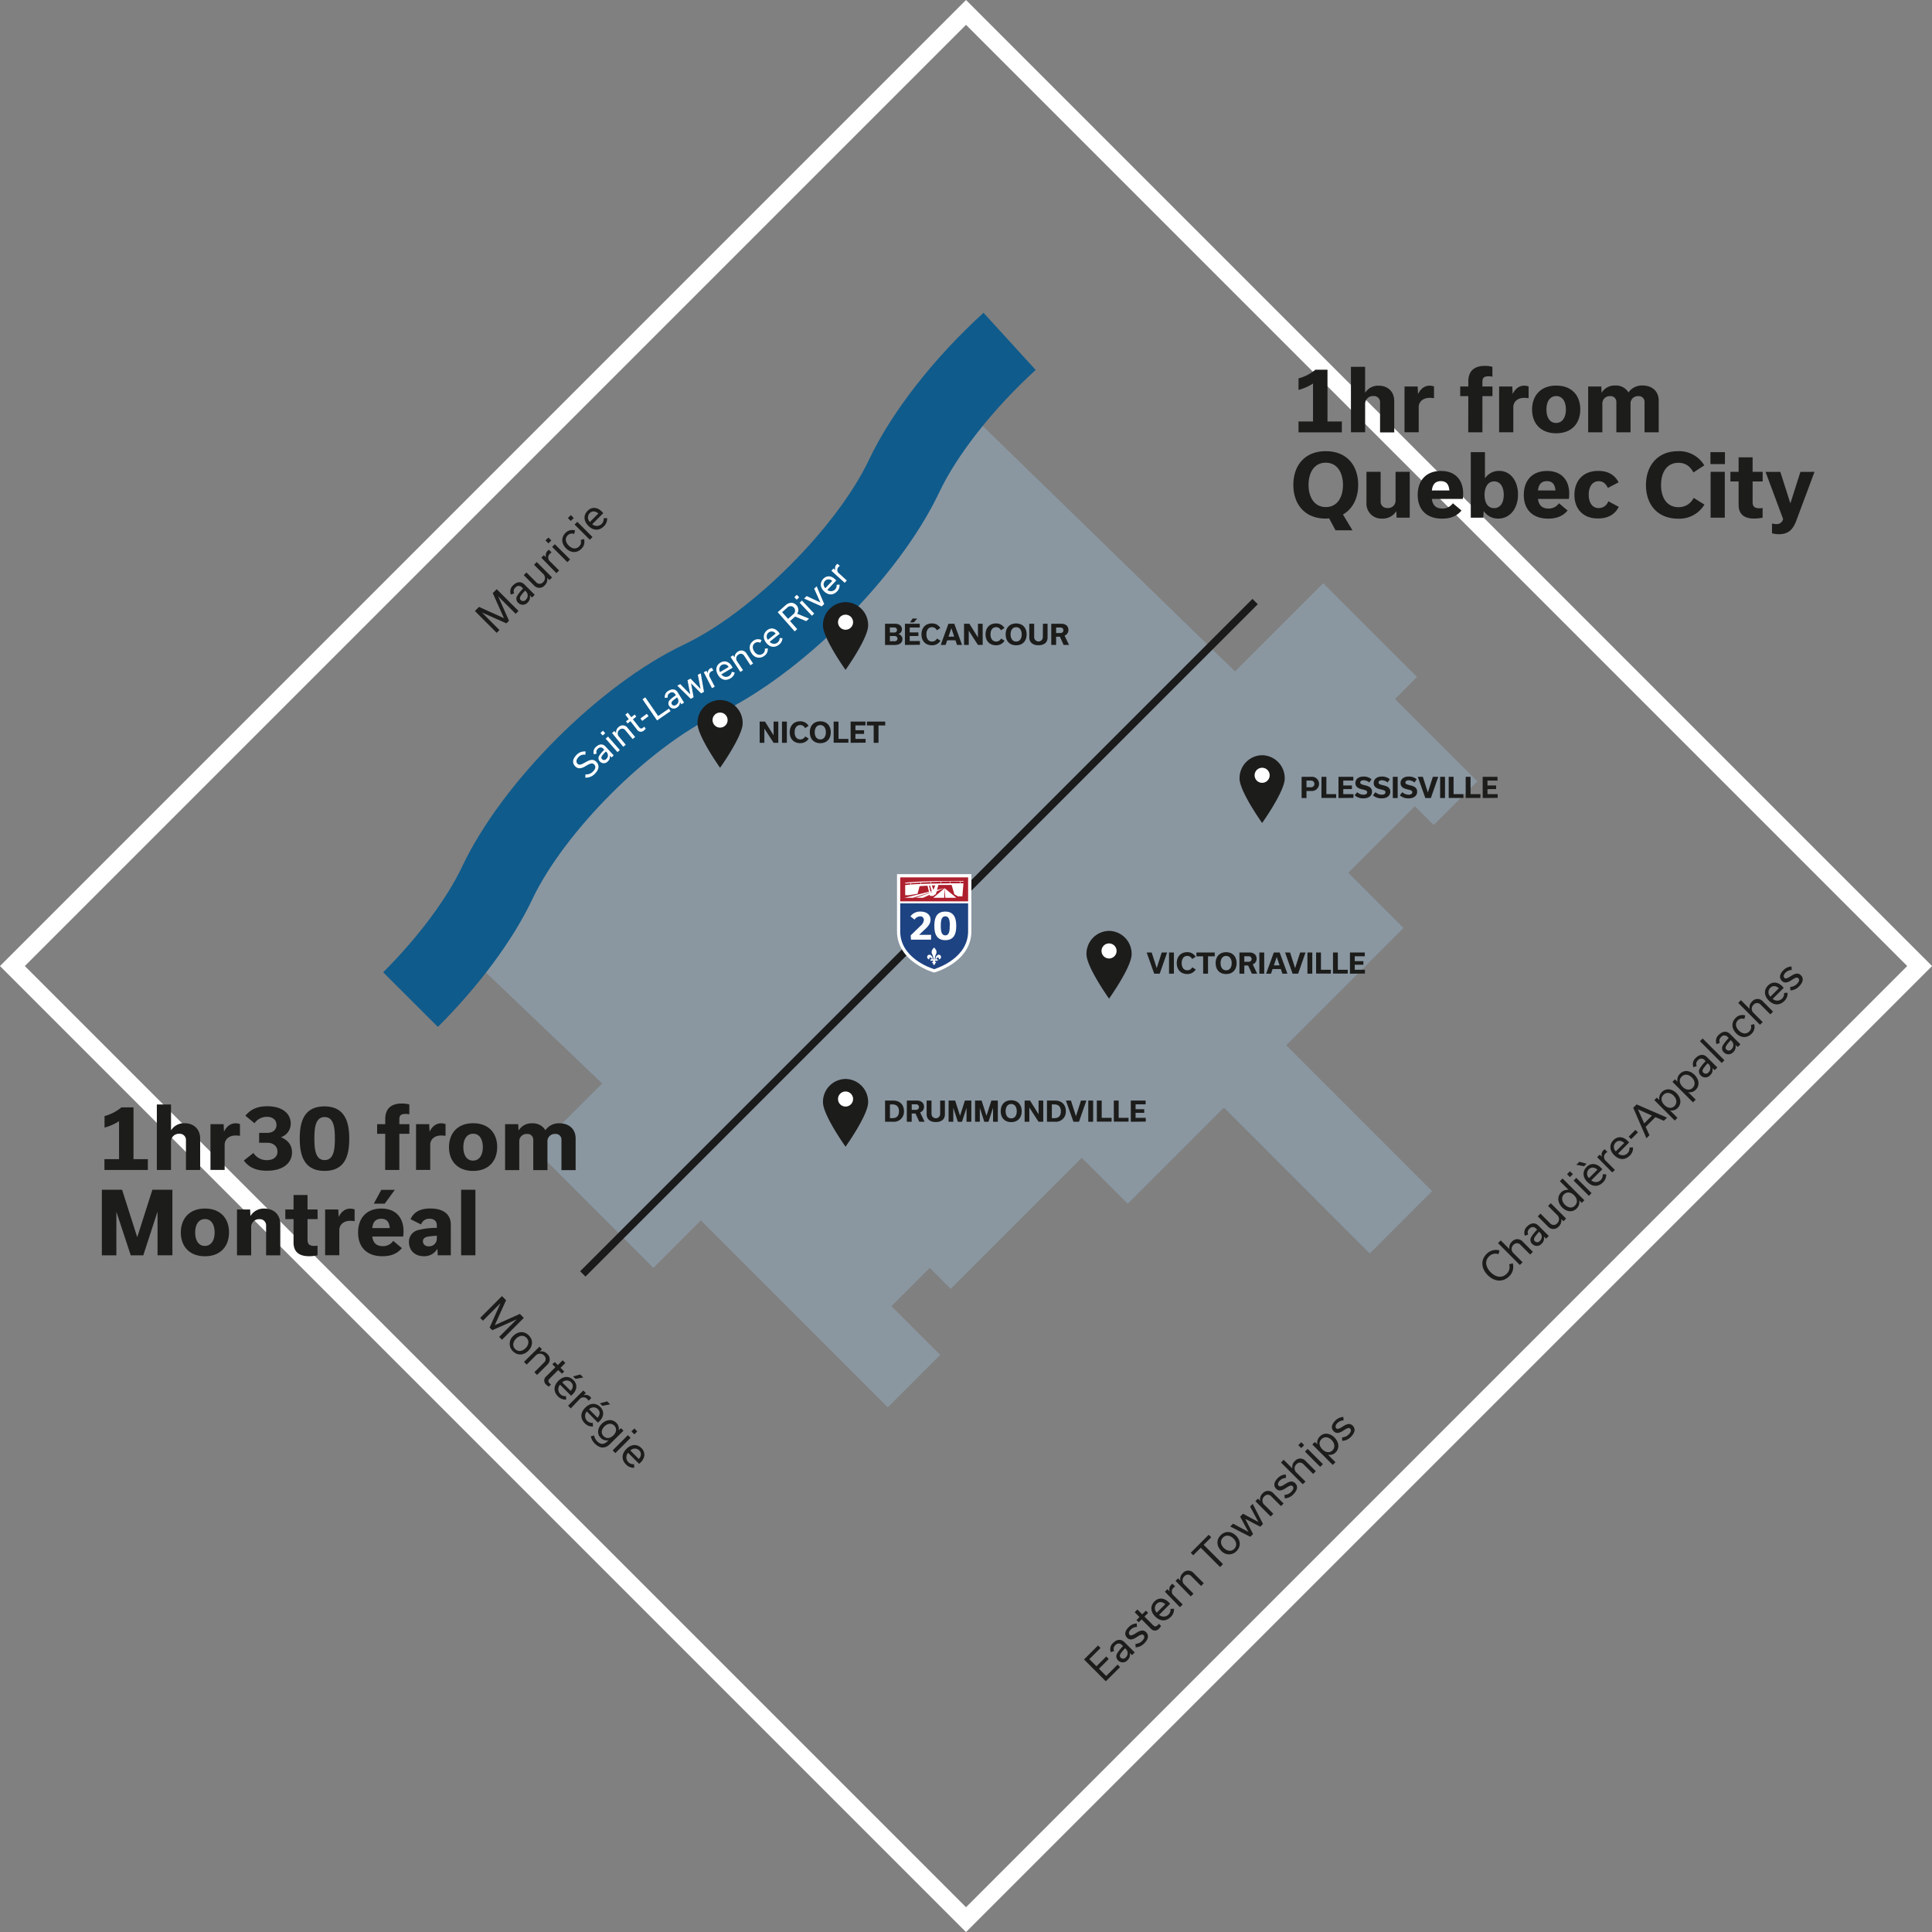 <svg xmlns="http://www.w3.org/2000/svg" data-name="version EN" viewBox="0 0 769.87 769.87">
  <rect x="0" y="0" width="769.87" height="769.87" fill="#808080" stroke="none"/>
  <title>
    carte
  </title>
  <g data-name="Layer 3 copy">
    <path fill="#8a97a1" d="M555.87 278.55l32.82 32.81-17.39 17.39-7.49-7.49-26.54 26.54 21.99 22-46.73 46.73 58.13 58.12-24.83 24.83-58.12-58.13-38.33 38.33-18.32-18.32-52.23 52.24-8.35-8.36-15.24 15.24 19.41 19.41-20.89 20.9-74.47-74.48-18.93 18.93-46.95-46.95 26.55-26.54-66.08-63.08 208.19-208.19 110.07 107.07 35.15-35.14 37.36 37.36"/>
    <path fill="none" stroke="#1b1b1b" stroke-width="3" stroke-miterlimit="10" d="M232.24 507.63l267.91-267.92"/>
    <path fill="#fff" stroke="#fff" stroke-miterlimit="10" d="M386.58 348.83v22.28c0 11.94-14.32 15.92-14.32 15.92s-14.32-4-14.32-15.92v-22.28z"/>
    <path fill="#1e4382" d="M385.78 371.11c0 10.47-11.79 14.54-13.53 15.09-1.74-.54-13.53-4.61-13.53-15.09v-11.14h27.06z"/>
    <path fill="#ae1f2d" d="M358.72 349.62h27.06v9.55h-27.06v-9.55"/>
    <path fill="#fff" d="M372.25 377.61a4.28 4.28 0 0 1 .53.62 1.91 1.91 0 0 1 .31 1.78 5.05 5.05 0 0 0-.62 2.29h.32a1.79 1.79 0 0 1 1-1.83.93.93 0 1 1 .29 1.82.47.47 0 0 0-.13-.65.54.54 0 0 0-.5 0 .79.79 0 0 0-.31.65h.55v.55h-1.14a.72.72 0 0 0 .51.64.55.55 0 0 1-.5.35.41.41 0 1 1-.68 0 .55.55 0 0 1-.5-.35.72.72 0 0 0 .51-.64h-1.14v-.55h.55a.79.79 0 0 0-.31-.65.54.54 0 0 0-.5 0 .47.47 0 0 0-.13.65.93.93 0 1 1 .29-1.82 1.79 1.79 0 0 1 1 1.83h.32a5.05 5.05 0 0 0-.62-2.29 1.9 1.9 0 0 1 .31-1.78 4.23 4.23 0 0 1 .53-.62zm-11.56-25.55s16.32-1.16 23.24-.73v-.28s-17.78-.12-23.24.73zm14.52 2.07l-14.83 3.62h3.49l11.34-3.62m-10.31 3.62h2.93l8.22-3.82-.57.13-10.58 3.69m11.46-3.79l-4.46 3.79h4.36l.1-3.79m.34 3.79h4.38l-4.68-3.82-.02.02.32 3.8"/>
    <path fill="#fff" d="M362.9 351.75h.17v.86h-.17zm3.96-.19h.17v.86h-.17zm3.9-.24h.17v.86h-.17zm4.04-.06h.17v.86h-.17zm3.76-.06h.17v.86h-.17zm4.01 0h.17v.86h-.17z"/>
    <path fill="#fff" d="M360.7 352.73v4h1.44l3.48-.56.84-3.06 3.13-.18 1 4.08h1.26l1.09-.74 1-3.62h5.27l1.09 3.69 1.41.84h1.79l.42-5.2s-19.25-.02-23.22.75zm10.23 3.37l-.73-3.22h.43l.76 2.62zm1-1.5l-.6-1.77h1.37zm-9.03 18.14l3.89-3.79a3.47 3.47 0 0 0 1.35-2.36 1.39 1.39 0 0 0-1.58-1.43 2.66 2.66 0 0 0-2.12 1.28l-1.64-1.28a4.67 4.67 0 0 1 4-1.91c2.53 0 4 1.34 4 3.23 0 1.13-.5 2.19-1.92 3.55l-2.63 2.48h4.76v1.93h-8zm9.43-3.81c0-2.9.72-5.67 4.34-5.67s4.37 2.77 4.37 5.7-.72 5.67-4.34 5.67-4.37-2.77-4.37-5.7zm6.16 0c0-1.83-.17-3.79-1.8-3.79s-1.8 2-1.8 3.79.17 3.79 1.8 3.79 1.75-1.95 1.75-3.78z"/>
    <path fill="#0f5b8c" d="M174.5 409.21l-21.81-21.77c13.85-13.85 25.32-29.19 31.45-42.07l.15-.33c15.95-33.48 54.65-72.18 88.12-88.12l.32-.15c27-12.87 60.68-46.54 73.54-73.53l.15-.33c9-18.83 25.55-40.07 45.49-58.27l20.79 22.78c-16.86 15.39-31.23 33.61-38.43 48.74l-.15.33c-15.95 33.48-54.65 72.18-88.12 88.12l-.32.15c-27 12.87-60.68 46.54-73.54 73.53l-.15.33c-7.7 16.13-21.02 34.11-37.49 50.59z"/>
    <path fill="#fff" d="M233.22 309.87l.1-1.31a3.55 3.55 0 0 0 2.93-1.06c1.2-1.19 1.21-2.17.49-2.9s-1.67-.33-3.07.5-3 1.69-4.4.31-1.09-3 .49-4.61a4.3 4.3 0 0 1 3.6-1.34l-.13 1.3a2.93 2.93 0 0 0-2.67.87c-1 1-1.08 2.06-.42 2.73s1.63.27 3-.52c1.59-.9 3.1-1.66 4.46-.29s1.14 3.09-.55 4.76a4.82 4.82 0 0 1-3.83 1.56zm10.46-8.04l-.72-.74a2.35 2.35 0 0 1-.78 2.33 2.11 2.11 0 0 1-3.15 0 1.81 1.81 0 0 1-.24-2.29 12.79 12.79 0 0 1 2-2.36l-.43-.47a1.39 1.39 0 0 0-2.1.06 1.57 1.57 0 0 0-.48 1.91l-1.11.34a2.7 2.7 0 0 1 .9-3.05c1.25-1.15 2.65-1.24 3.7-.1l3.28 3.55zm-1.92-2.06l-.32-.33c-.34.33-.85.88-1.24 1.34-.52.63-.81 1.2-.31 1.73a1.15 1.15 0 0 0 1.72-.09 1.85 1.85 0 0 0 .15-2.65zm-2.49-7.69l1-.9.9 1-1 .9zm6.78 7.62l-4.71-5.35.95-.83 4.71 5.35zm-2.16-7.61l.94-.78.69.79a2.62 2.62 0 0 1 1-2.4 2.34 2.34 0 0 1 3.52.31l3.06 3.67-1 .81-2.9-3.48a1.53 1.53 0 0 0-2.31-.24 1.85 1.85 0 0 0-.26 2.74l2.72 3.26-1 .81zm5.55-4.65l1.12-.87-1.39-1.78 1-.78 1.39 1.78 1.35-1.06.65.83-1.35 1.06 2.4 3.07c.52.67.94.83 1.67.26a2.93 2.93 0 0 0 .41-.39l.63.8a4.18 4.18 0 0 1-.71.71 1.78 1.78 0 0 1-2.79-.36l-2.6-3.32-1.12.88zm5.77-1.14l2.53-1.86.7.94-2.53 1.88zm.83-7.65l1.1-.76 5.13 7.43 4.27-2.95.66 1-5.37 3.71zm15.49 2l-.57-.87a2.35 2.35 0 0 1-1.21 2.14 2.11 2.11 0 0 1-3.09-.62 1.81 1.81 0 0 1 .2-2.3 12.79 12.79 0 0 1 2.46-1.93l-.34-.54a1.39 1.39 0 0 0-2.07-.34 1.57 1.57 0 0 0-.83 1.78l-1.16.12a2.71 2.71 0 0 1 1.47-2.83c1.45-.89 2.84-.71 3.66.61l2.54 4.11zm-1.49-2.39l-.22-.35c-.4.26-1 .7-1.47 1.08-.63.52-1 1-.64 1.64a1.15 1.15 0 0 0 1.71.24 1.85 1.85 0 0 0 .62-2.61zm9.21-9.95l1.27 7.38-1.14.6-4-4 1 5.57-1.14.6-5.36-5.24 1.18-.62 4 4.1-1.09-5.64 1.2-.63 4 4.12-1.09-5.66zm1.19-.44l1.08-.56.52.94a2 2 0 0 1 1.06-1.93 1.82 1.82 0 0 1 .57-.19l.57 1.1a2.28 2.28 0 0 0-.63.22 1.67 1.67 0 0 0-.79 2.34l2 3.84-1.12.58zm12.33.11a3.41 3.41 0 0 1-1.74 2.36c-1.93 1.14-3.78.51-4.92-1.42s-.78-3.84 1-4.88 3.49-.28 4.48 1.4a6.31 6.31 0 0 1 .34.65l-4.49 2.62a2.27 2.27 0 0 0 4.14-1zm-2.42-2.18a1.94 1.94 0 0 0-2.72-.83 2 2 0 0 0-.69 2.84zm.78-4.01l1-.68.6.86a2.62 2.62 0 0 1 1.26-2.27 2.35 2.35 0 0 1 3.47.69l2.64 4-1.05.7-2.5-3.77a1.53 1.53 0 0 0-2.27-.49 1.85 1.85 0 0 0-.55 2.69l2.35 3.54-1.05.7zm8.46-1.35c-1.24-1.7-1.19-3.76.58-5.06a3.06 3.06 0 0 1 3.29-.33l-.49 1.1a2 2 0 0 0-2.18.12c-1.12.82-1 2.21-.18 3.4s2.14 1.69 3.35.81a2 2 0 0 0 .82-2l1.14-.13a3.09 3.09 0 0 1-1.36 3 3.37 3.37 0 0 1-4.97-.91zm12.21-6.12a3.41 3.41 0 0 1-1.4 2.58c-1.76 1.39-3.67 1-5.06-.73s-1.3-3.69.31-5 3.41-.76 4.63.77a6.33 6.33 0 0 1 .42.6l-4 3.2a2.27 2.27 0 0 0 4-1.51zm-2.7-1.83a1.94 1.94 0 0 0-2.81-.45 2 2 0 0 0-.29 2.91zm7.73-6.8l-2 1.8 2.84 3.21-1 .89-6.76-7.63 3.11-2.76c1.41-1.25 3.17-1.37 4.39 0a2.72 2.72 0 0 1 .25 3.36l4.73 1.95-1.13 1zm-2.8.92l2.09-1.85a1.79 1.79 0 1 0-2.36-2.68l-2.1 1.86zm2.5-8.64l1-.94.94 1-1 .94zm7 7.39l-4.88-5.19.92-.86 4.88 5.2zm1.91-11.71l3 7.05-1 .94-7-3.12 1-1 5.48 2.58-2.48-5.52zm9.1-.71a3.41 3.41 0 0 1-1 2.74c-1.55 1.62-3.49 1.53-5.11 0s-1.8-3.48-.38-5 3.27-1.22 4.68.12a6.35 6.35 0 0 1 .5.53l-3.55 3.72a2.27 2.27 0 0 0 3.71-2zm-2.92-1.43a1.94 1.94 0 0 0-2.84-.05 2 2 0 0 0 .12 2.92zm-.31-4.07l.82-.91.82.7a2 2 0 0 1 .32-2.18 1.82 1.82 0 0 1 .47-.38l.92.83a2.31 2.31 0 0 0-.51.43 1.67 1.67 0 0 0 .08 2.47l3.21 2.9-.84.94z"/>
  </g>
  <g data-name="Layer 1 copy">
    <path fill="none" stroke="#fff" stroke-width="7" d="M384.94 4.95l380 380-380 380-380-380z"/>
    <path fill="#1c1c1b" d="M517.44 167.96h5.78v-15.13a20.06 20.06 0 0 1-5.78 2.55v-4.59a17.82 17.82 0 0 0 6.74-3.47h4.8v20.64h5.72v4.32h-17.26zm20.88-21.79h5.65v10.27h.07a6.06 6.06 0 0 1 5.31-2.75c3.74 0 6.23 2.41 6.23 6.08v12.54h-5.65v-11.87a2.45 2.45 0 0 0-2.65-2.62 3.11 3.11 0 0 0-3.3 3.3v11.12h-5.65zm21.36 7.85h5.24l.14 2.89h.07c1-2 2.52-3.23 4.56-3.23a5.45 5.45 0 0 1 1.74.31v4.69a12 12 0 0 0-1.74-.14c-2.82 0-4.36 1.7-4.36 3.71v10h-5.65zm25.42 3.84h-3.23v-3.84h3.23v-2c0-3.84 2-6.22 6.6-6.22a11 11 0 0 1 3 .37v3.94a6.08 6.08 0 0 0-1.5-.17c-1.91 0-2.48.65-2.48 2.18v1.9h4v3.84h-4v14.41h-5.65zm12.28-3.84h5.24l.14 2.89h.07c1-2 2.52-3.23 4.56-3.23a5.45 5.45 0 0 1 1.74.31v4.69a12 12 0 0 0-1.74-.14c-2.83 0-4.36 1.7-4.36 3.71v10h-5.65zm13.13 9.18c0-5.44 3.33-9.55 9.6-9.55s9.6 4 9.6 9.48-3.33 9.52-9.6 9.52-9.6-4.04-9.6-9.45zm5.72 0c0 3 1.26 5.34 3.84 5.34s3.91-2.31 3.91-5.34-1.26-5.37-3.84-5.37-3.91 2.28-3.91 5.34zm22.04-6.76a6 6 0 0 1 5.38-2.82 5.76 5.76 0 0 1 5.27 2.75 6.5 6.5 0 0 1 5.65-2.75c3.84 0 6.4 2.38 6.4 6v12.65h-5.65v-12a2.26 2.26 0 0 0-2.52-2.41 2.9 2.9 0 0 0-3.06 3.09v11.32h-5.65v-12a2.27 2.27 0 0 0-2.48-2.41 2.91 2.91 0 0 0-3.1 3.09v11.32h-5.65v-18.25h5.24l.1 2.45zm-108.63 50.14c-.44 0-.88.07-1.36.07-8.4 0-12.9-5.78-12.9-13.43s4.46-13.43 12.93-13.43 12.9 5.78 12.9 13.43c0 5.17-2.08 9.52-6.06 11.8l3.78 6.29h-6.74zm-1.33-4.52c4.66 0 6.84-4 6.84-8.84s-2.25-8.84-6.87-8.84-6.84 4-6.84 8.84 2.25 8.84 6.88 8.84zm33.45 4.22h-5.24l-.1-2.52h-.07a6.29 6.29 0 0 1-5.51 2.89 5.94 5.94 0 0 1-6.33-6.22v-12.41h5.65v11.66a2.53 2.53 0 0 0 2.72 2.75 2.93 2.93 0 0 0 3.23-3.09v-11.32h5.65zm20.62-2.84c-1.63 1.94-3.95 3.23-7.72 3.23-6.46 0-9.73-3.84-9.73-9.45s3.23-9.55 9.26-9.55 8.85 3.91 8.85 9a13.67 13.67 0 0 1-.14 2.14h-12.33c.31 2.35 1.46 3.84 4.25 3.84a4.93 4.93 0 0 0 4.12-2.11zm-4.83-8c-.2-2.28-1.09-3.71-3.4-3.71s-3.33 1.43-3.57 3.71zm13.74 8.29h-.07l-.14 2.55h-5v-26.11h5.65v10.33h.07a6.73 6.73 0 0 1 5.61-2.86c4.59 0 7.49 4.11 7.49 9.42s-3 9.59-7.89 9.59a6.82 6.82 0 0 1-5.72-2.92zm7.93-6.56c0-3-1.26-5.34-3.84-5.34s-3.81 2.48-3.81 5.41 1.23 5.24 3.78 5.24 3.87-2.22 3.87-5.31zm25.44 6.27c-1.63 1.94-3.95 3.23-7.72 3.23-6.46 0-9.73-3.84-9.73-9.45s3.23-9.55 9.25-9.55 8.85 3.91 8.85 9a13.55 13.55 0 0 1-.14 2.14h-12.31c.31 2.35 1.46 3.84 4.25 3.84a4.93 4.93 0 0 0 4.12-2.11zm-4.83-8c-.2-2.28-1.09-3.71-3.4-3.71s-3.33 1.43-3.57 3.71zm7.55 1.79c0-5.47 3.3-9.59 9.49-9.59 4.08 0 6.7 1.77 8.1 4.56l-4.28 2.24c-.75-1.67-1.87-2.69-3.61-2.69-2.69 0-4 2.38-4 5.37s1.29 5.34 4 5.34a4 4 0 0 0 3.81-2.72l4.15 2.24c-1.36 2.75-4 4.62-8.24 4.62-6.05.05-9.42-3.93-9.42-9.37zm28.51-3.94c0-7.65 4.56-13.5 12.76-13.5a11.63 11.63 0 0 1 10.48 5.65l-4.32 2.82c-1.36-2.52-3.27-3.84-6-3.84-4.73 0-6.91 4-6.91 8.84s2.14 8.84 7 8.84a6.58 6.58 0 0 0 6-3.71l4.29 2.69a11.73 11.73 0 0 1-10.55 5.61c-8.2-.04-12.75-5.68-12.75-13.4zm25.69-13.12h5.78v4.76h-5.78zm.07 26.11v-18.26h5.65v18.26zm7.89-18.26h3.27v-5.78h5.58v5.78h4v3.84h-4v8.19c0 1.56.54 2.48 2.69 2.48a7.93 7.93 0 0 0 1.29-.1v3.84a15.38 15.38 0 0 1-3.37.37c-4.29 0-6.19-2-6.19-5.51v-9.28h-3.27zm33.51 0l-7.21 19.34c-1.33 3.57-3.1 5.51-7 5.51a10.2 10.2 0 0 1-2.72-.37v-3.91a5.46 5.46 0 0 0 1.6.24 2.56 2.56 0 0 0 2.82-2l-7-18.8h5.89l4 12.54h.01l4-12.54zM41.61 461.9h5.83v-15.13a20.08 20.08 0 0 1-5.78 2.55v-4.59a17.82 17.82 0 0 0 6.74-3.47h4.8v20.64h5.72v4.32H41.61zm20.89-21.79h5.65v10.23h.07a6.06 6.06 0 0 1 5.31-2.75c3.74 0 6.23 2.41 6.23 6.08v12.54H74.1v-11.77a2.45 2.45 0 0 0-2.66-2.64 3.11 3.11 0 0 0-3.3 3.3v11.12H62.5zm21.37 7.85h5.24l.14 2.89h.07c1-2 2.52-3.23 4.56-3.23a5.44 5.44 0 0 1 1.74.31v4.69a11.94 11.94 0 0 0-1.74-.14c-2.82 0-4.36 1.7-4.36 3.71v10h-5.65zm13.3 14.48l3.81-3a6.27 6.27 0 0 0 5.34 2.86c2.79 0 4.25-1.43 4.25-3.43s-1.57-3.5-4.08-3.5h-3.23v-3.94h3.23c2.31 0 3.68-1.29 3.68-3.16s-1.33-3.23-3.85-3.23a5.9 5.9 0 0 0-4.9 2.55l-3.64-3c1.84-2.21 4.32-3.77 8.71-3.77 6.13 0 9.36 3 9.36 6.87a5.68 5.68 0 0 1-3.81 5.44v.07c2.79 1.16 4.32 3.23 4.32 6 0 4.18-3.5 7.31-9.87 7.31-5.05.08-7.76-1.86-9.32-4.07zm22.27-8.74c0-6.56 1.63-12.82 9.83-12.82s9.9 6.25 9.9 12.88-1.63 12.82-9.83 12.82-9.9-6.25-9.9-12.88zm14 0c0-4.15-.37-8.57-4.08-8.57s-4.08 4.42-4.08 8.57.37 8.57 4.08 8.57 4.08-4.38 4.08-8.53zm20.07-1.9h-3.23v-3.84h3.23v-2c0-3.84 2-6.22 6.6-6.22a11 11 0 0 1 3 .37v3.94a6.07 6.07 0 0 0-1.5-.17c-1.91 0-2.48.65-2.48 2.18v1.9h4v3.84h-4v14.41h-5.65zm12.28-3.84h5.24l.14 2.89h.07c1-2 2.52-3.23 4.56-3.23a5.44 5.44 0 0 1 1.74.31v4.69a11.94 11.94 0 0 0-1.74-.14c-2.82 0-4.36 1.7-4.36 3.71v10h-5.65zm13.13 9.18c0-5.44 3.33-9.55 9.6-9.55s9.6 4 9.6 9.48-3.33 9.52-9.6 9.52-9.6-4.05-9.6-9.45zm5.72 0c0 3 1.26 5.34 3.85 5.34s3.91-2.31 3.91-5.34-1.26-5.37-3.84-5.37-3.92 2.27-3.92 5.33zm22.04-6.7a6 6 0 0 1 5.38-2.82 5.76 5.76 0 0 1 5.27 2.75 6.5 6.5 0 0 1 5.65-2.75c3.84 0 6.4 2.38 6.4 6v12.65h-5.65v-12a2.26 2.26 0 0 0-2.52-2.41 2.9 2.9 0 0 0-3.06 3.09v11.32h-5.65v-12a2.27 2.27 0 0 0-2.48-2.41 2.91 2.91 0 0 0-3.1 3.09v11.32h-5.65v-18.31h5.24l.1 2.45zM68.7 474.1v26.11h-5.92v-17.23h-.07l-5.61 17.24h-5l-5.66-17.17h-.07v17.17h-5.78V474.1h8.06l6 18.8h.07l6-18.8zm3.36 17.04c0-5.44 3.33-9.55 9.6-9.55s9.6 4 9.6 9.48-3.33 9.52-9.6 9.52-9.6-4.05-9.6-9.45zm5.72 0c0 3 1.26 5.34 3.84 5.34s3.91-2.31 3.91-5.34-1.26-5.37-3.84-5.37-3.91 2.27-3.91 5.33zm16.66-9.18h5.24l.1 2.52h.07a6.23 6.23 0 0 1 5.48-2.89c3.85 0 6.36 2.48 6.36 6.22v12.41h-5.65v-11.78a2.47 2.47 0 0 0-2.65-2.62 3.11 3.11 0 0 0-3.3 3.3v11.12h-5.65zm19.26 0h3.27v-5.78h5.58v5.78h4v3.84h-4v8.19c0 1.56.54 2.48 2.69 2.48a7.93 7.93 0 0 0 1.29-.1v3.84a15.39 15.39 0 0 1-3.37.37c-4.29 0-6.19-2-6.19-5.51v-9.28h-3.27zm15.86 0h5.24l.14 2.89h.07c1-2 2.52-3.23 4.56-3.23a5.44 5.44 0 0 1 1.74.31v4.69a11.94 11.94 0 0 0-1.74-.14c-2.82 0-4.36 1.7-4.36 3.71v10h-5.65zm30.58 15.4c-1.63 1.94-3.95 3.23-7.72 3.23-6.47 0-9.73-3.84-9.73-9.45s3.23-9.55 9.26-9.55 8.85 3.91 8.85 9a13.6 13.6 0 0 1-.14 2.14h-12.32c.31 2.35 1.46 3.84 4.25 3.84a4.93 4.93 0 0 0 4.12-2.11zm-4.83-8c-.2-2.28-1.09-3.71-3.4-3.71s-3.33 1.43-3.57 3.71zm-2-9.72h-4.36l3-5.51h5.38zm21.13 20.57l-.14-2.52h-.07a5.93 5.93 0 0 1-5.34 2.89c-3.61 0-5.92-2.35-5.92-5.58a4.72 4.72 0 0 1 3.5-4.79 29.1 29.1 0 0 1 7.59-.92v-1.09c0-1.53-1.05-2.55-2.89-2.55a3.33 3.33 0 0 0-3.37 2.28l-4.22-2.11c1.36-2.86 3.81-4.25 7.89-4.25 5.48 0 8.17 2.48 8.17 6.49v12.14zm-.37-6.8v-1c-1.05.07-2.31.17-3.4.34s-2.14.58-2.14 1.9c0 1.09.82 2 2.38 2a3.06 3.06 0 0 0 3.15-3.21zm9.68 6.8V474.1h5.69v26.11zm168.93-61.66h3.17c3.06 0 4.36 2 4.36 4.2a4 4 0 0 1-4.31 4.25h-3.21zm3 7c1.64 0 2.55-.9 2.55-2.72s-1-2.74-2.6-2.74h-1v5.46zm9.13-1.83h-1.51V447h-1.94v-8.45h4c1.65 0 2.84.89 2.84 2.46a2.35 2.35 0 0 1-1.54 2.27l1.78 3.72h-2.12zm-1.51-1.47h1.8a1.1 1.1 0 1 0 0-2.2h-1.8zm11.34-3.7h1.89v5.47c0 2-1.35 3.1-3.67 3.1-2.1 0-3.61-1.07-3.61-3.1v-5.47h1.94v5.46a1.73 1.73 0 0 0 3.45 0zm12.42 0V447h-1.91v-5.56l-1.82 5.58h-1.63l-1.83-5.58V447H378v-8.45h2.61l1.95 6.08 1.94-6.08zm10.56 0V447h-1.91v-5.56l-1.82 5.58h-1.65l-1.8-5.58V447h-1.9v-8.45h2.61l1.95 6.08 1.94-6.08zm5.33-.11c2.72 0 4.17 1.87 4.17 4.35s-1.44 4.35-4.18 4.35-4.17-1.87-4.17-4.35 1.44-4.35 4.18-4.35zm0 7.21c1.51 0 2.21-1.29 2.21-2.86s-.73-2.86-2.22-2.86-2.21 1.29-2.21 2.86.71 2.85 2.22 2.85zm12.77-7.1V447h-1.88l-3.67-5.68V447h-1.88v-8.45h2.15l3.42 5.46v-5.46zm1.47 0h3.17c3.06 0 4.36 2 4.36 4.2a4 4 0 0 1-4.31 4.25h-3.21zm3 7c1.64 0 2.55-.9 2.55-2.72s-1-2.74-2.6-2.74h-1v5.46zm12.71-7l-2.95 8.45h-2.2l-3-8.45h2l2 6.24 2-6.24zm.76 8.45v-8.45h1.94V447zm3.41-8.45h1.94v6.89h3.94v1.52h-5.87zm6.76 0h1.94v6.89h3.94v1.52h-5.87zm6.77 8.45v-8.45h5.91v1.5h-4V442h3.45v1.44h-3.45v2h4.06v1.5z" style="isolation:isolate"/>
    <path fill="#1c1c1b" d="M336.94 429.94a9.14 9.14 0 0 1 9 9.28c0 5.13-9 17.72-9 17.72s-9-12.59-9-17.72a9.14 9.14 0 0 1 9-9.28z"/>
    <path fill="#fff" d="M336.94 434.94a3 3 0 1 1-3 3 3 3 0 0 1 3-3z"/>
    <path fill="#1c1c1b" d="M465.08 379.55l-2.95 8.45h-2.2l-3-8.45h2l2 6.24 2-6.24zm.76 8.45v-8.45h1.94V388zm3.08-4.2c0-2.48 1.47-4.37 4.13-4.37a3.76 3.76 0 0 1 3.39 1.82l-1.4.91a2.08 2.08 0 0 0-1.93-1.24c-1.53 0-2.23 1.31-2.23 2.86s.69 2.86 2.27 2.86a2.13 2.13 0 0 0 1.94-1.2l1.39.87a3.79 3.79 0 0 1-3.41 1.82c-2.63-.01-4.15-1.83-4.15-4.33zm10.52 4.2v-6.93h-2.68v-1.52h7.3v1.52h-2.68V388zm9.16-8.56c2.72 0 4.17 1.87 4.17 4.35s-1.44 4.35-4.18 4.35-4.17-1.87-4.17-4.35 1.44-4.35 4.18-4.35zm0 7.21c1.51 0 2.21-1.29 2.21-2.86s-.73-2.86-2.22-2.86-2.21 1.29-2.21 2.86.72 2.85 2.22 2.85zm8.75-1.93h-1.51V388h-1.94v-8.45h4c1.65 0 2.84.89 2.84 2.46a2.34 2.34 0 0 1-1.54 2.27l1.78 3.72h-2.12zm-1.51-1.47h1.8a1.1 1.1 0 1 0 0-2.2h-1.8zm5.99 4.75v-8.45h1.94V388zm8.56-1.85h-3.29l-.63 1.85h-1.95l3.08-8.45h2.33l3.09 8.45h-2zm-.5-1.46l-1.13-3.38-1.14 3.38zm10.34-5.14l-2.95 8.45h-2.2l-3-8.45h2l2 6.24 2-6.24zm.76 8.45v-8.45h1.94V388zm3.45-8.45h1.94v6.89h3.94v1.52h-5.88zm6.73 0h1.94v6.89h3.94v1.52h-5.87zm6.76 8.45v-8.45h5.91v1.5h-4V383h3.45v1.44h-3.45v2h4.06v1.5z" style="isolation:isolate"/>
    <path fill="#1c1c1b" d="M441.94 370.94a9.14 9.14 0 0 1 9 9.28c0 5.13-9 17.72-9 17.72s-9-12.59-9-17.72a9.14 9.14 0 0 1 9-9.28z"/>
    <path fill="#fff" d="M441.94 375.94a3 3 0 1 1-3 3 3 3 0 0 1 3-3z"/>
    <path fill="#1c1c1b" d="M522.52 309.55a2.81 2.81 0 0 1 3.1 2.79 2.84 2.84 0 0 1-3.14 2.85h-1.87V318h-1.94v-8.45zm-.19 4.15a1.33 1.33 0 1 0 0-2.65h-1.72v2.65zm4.27-4.15h1.94v6.89h3.9v1.52h-5.87zm6.76 8.45v-8.45h5.91v1.5h-4V313h3.45v1.44h-3.45v2h4.06v1.5zm6.45-1.08l1-1.25a3.65 3.65 0 0 0 2.51 1c1 0 1.47-.37 1.47-1s-.68-.84-1.91-1.11c-1.43-.33-2.77-.87-2.77-2.53 0-1.45 1.12-2.59 3.23-2.59a4.81 4.81 0 0 1 3.2 1.08l-.9 1.29a3.61 3.61 0 0 0-2.32-.89c-.86 0-1.29.42-1.29.93s.63.79 1.85 1.07c1.5.34 2.84.85 2.84 2.56 0 1.55-1.21 2.65-3.43 2.65a5 5 0 0 1-3.48-1.21zm7.29 0l1-1.25a3.65 3.65 0 0 0 2.51 1c1 0 1.47-.37 1.47-1s-.68-.84-1.91-1.11c-1.43-.33-2.77-.87-2.77-2.53 0-1.45 1.12-2.59 3.23-2.59a4.81 4.81 0 0 1 3.2 1.08l-.9 1.29a3.61 3.61 0 0 0-2.32-.89c-.86 0-1.29.42-1.29.93s.63.79 1.85 1.07c1.5.34 2.84.85 2.84 2.56 0 1.55-1.21 2.65-3.43 2.65a5 5 0 0 1-3.48-1.21zm7.91 1.08v-8.45h1.94V318zm2.79-1.08l1-1.25a3.65 3.65 0 0 0 2.51 1c1 0 1.47-.37 1.47-1s-.68-.84-1.91-1.11c-1.43-.33-2.77-.87-2.77-2.53 0-1.45 1.12-2.59 3.23-2.59a4.81 4.81 0 0 1 3.2 1.08l-.9 1.29a3.61 3.61 0 0 0-2.32-.89c-.86 0-1.29.42-1.29.93s.63.79 1.85 1.07c1.5.34 2.84.85 2.84 2.56 0 1.55-1.21 2.65-3.43 2.65a5 5 0 0 1-3.48-1.21zm15.32-7.37l-2.95 8.45h-2.2l-3-8.45h2l2 6.24 2-6.24zm.75 8.45v-8.45h1.94V318zm3.41-8.45h1.94v6.89h3.94v1.52h-5.87zm6.77 0h1.94v6.89h3.94v1.52h-5.87zm6.77 8.45v-8.45h5.91v1.5h-4V313h3.45v1.44h-3.44v2h4.06v1.5z" style="isolation:isolate"/>
    <path fill="#1c1c1b" d="M502.94 300.94a9.14 9.14 0 0 1 9 9.28c0 5.13-9 17.72-9 17.72s-9-12.59-9-17.72a9.14 9.14 0 0 1 9-9.28z"/>
    <path fill="#fff" d="M502.94 305.94a3 3 0 1 1-3 3 3 3 0 0 1 3-3z"/>
    <path fill="#1c1c1b" d="M310.14 287.55V296h-1.88l-3.67-5.68V296h-1.88v-8.45h2.13l3.42 5.46v-5.46zm1.47 8.45v-8.45h1.94V296zm3.08-4.2c0-2.48 1.47-4.37 4.13-4.37a3.76 3.76 0 0 1 3.39 1.82l-1.4.91a2.08 2.08 0 0 0-1.93-1.24c-1.53 0-2.23 1.31-2.23 2.86s.69 2.86 2.27 2.86a2.13 2.13 0 0 0 1.94-1.2l1.39.87a3.79 3.79 0 0 1-3.41 1.82c-2.67-.01-4.15-1.83-4.15-4.33zm12.19-4.36c2.72 0 4.17 1.87 4.17 4.35s-1.44 4.35-4.18 4.35-4.17-1.87-4.17-4.35 1.44-4.35 4.18-4.35zm0 7.21c1.51 0 2.21-1.29 2.21-2.86s-.73-2.86-2.22-2.86-2.21 1.29-2.21 2.86.72 2.85 2.22 2.85zm5.31-7.1h1.94v6.89h3.94v1.52h-5.87zm6.77 8.45v-8.45h5.91v1.5h-4V291h3.45v1.44h-3.45v2h4.06v1.5zm9.19 0v-6.93h-2.71v-1.52h7.31v1.52h-2.68V296z" style="isolation:isolate"/>
    <path fill="#1c1c1b" d="M286.94 278.94a9.14 9.14 0 0 1 9 9.28c0 5.13-9 17.72-9 17.72s-9-12.59-9-17.72a9.14 9.14 0 0 1 9-9.28z"/>
    <path fill="#fff" d="M286.94 283.94a3 3 0 1 1-3 3 3 3 0 0 1 3-3z"/>
    <path fill="#1c1c1b" d="M357.97 252.68a2 2 0 0 1 1.64 2c0 1.52-1.3 2.33-3 2.33h-3.94v-8.45h4c1.67 0 2.73.84 2.73 2.17a2 2 0 0 1-1.45 1.94zm-3.37-2.64v2h1.84a1 1 0 1 0 0-2zm2 5.48a1.035 1.035 0 0 0 0-2.07h-2v2.07zm4 1.48v-8.45h5.91v1.5h-4V252h3.45v1.44h-3.45v2h4.06v1.5zm3.56-9h-1.52l1-1.51h1.85zm3.03 4.8c0-2.48 1.47-4.37 4.13-4.37a3.76 3.76 0 0 1 3.39 1.82l-1.4.91a2.08 2.08 0 0 0-1.93-1.24c-1.53 0-2.23 1.31-2.23 2.86s.69 2.86 2.27 2.86a2.13 2.13 0 0 0 1.94-1.2l1.39.87a3.79 3.79 0 0 1-3.41 1.82c-2.67-.01-4.15-1.83-4.15-4.33zm13.54 2.35h-3.29l-.63 1.85h-1.95l3.08-8.45h2.33l3.09 8.45h-2zm-.5-1.46l-1.13-3.38-1.14 3.38zm11.35-5.14V257h-1.88l-3.67-5.68V257h-1.88v-8.45h2.13l3.42 5.46v-5.46zm1.15 4.25c0-2.48 1.47-4.37 4.13-4.37a3.76 3.76 0 0 1 3.39 1.82l-1.4.91a2.08 2.08 0 0 0-1.92-1.24c-1.53 0-2.23 1.31-2.23 2.86s.69 2.86 2.27 2.86a2.13 2.13 0 0 0 1.94-1.2l1.39.87a3.79 3.79 0 0 1-3.41 1.82c-2.68-.01-4.16-1.83-4.16-4.33zm12.19-4.36c2.72 0 4.17 1.87 4.17 4.35s-1.44 4.35-4.18 4.35-4.17-1.87-4.17-4.35 1.44-4.35 4.18-4.35zm0 7.21c1.51 0 2.21-1.29 2.21-2.86s-.73-2.86-2.22-2.86-2.21 1.29-2.21 2.86.74 2.85 2.22 2.85zm10.67-7.1h1.85v5.47c0 2-1.35 3.1-3.67 3.1-2.1 0-3.61-1.07-3.61-3.1v-5.47h1.94v5.46a1.73 1.73 0 0 0 3.45 0zm6.77 5.17h-1.51V257h-1.94v-8.45h4c1.65 0 2.84.89 2.84 2.46a2.34 2.34 0 0 1-1.54 2.27l1.78 3.72h-2.15zm-1.51-1.47h1.8a1.1 1.1 0 1 0 0-2.2h-1.8z" style="isolation:isolate"/>
    <path fill="#1c1c1b" d="M336.94 239.94a9.14 9.14 0 0 1 9 9.28c0 5.13-9 17.72-9 17.72s-9-12.59-9-17.72a9.14 9.14 0 0 1 9-9.28z"/>
    <path fill="#fff" d="M336.94 244.94a3 3 0 1 1-3 3 3 3 0 0 1 3-3z"/>
    <path fill="#1c1c1b" d="M197.94 234.78l8.68 8.69-1.13 1.13-7-7 4.34 9.75-1.05 1.05-9.75-4.34 7 7-1.11 1.11-8.68-8.69 1.64-1.64 9.94 4.49-4.47-10zm14.06 3.31l-.9-.86a2.84 2.84 0 0 1-.83 2.84 2.54 2.54 0 0 1-3.79.13 2.18 2.18 0 0 1-.39-2.75 15.44 15.44 0 0 1 2.35-2.94l-.54-.54a1.68 1.68 0 0 0-2.52.17 1.9 1.9 0 0 0-.49 2.32l-1.32.46a3.26 3.26 0 0 1 .94-3.72c1.45-1.45 3.13-1.62 4.46-.3l4.12 4.12zm-2.41-2.39l-.35-.35c-.4.42-1 1.1-1.43 1.68-.6.78-.92 1.48-.3 2.1a1.38 1.38 0 0 0 2.07-.19 2.23 2.23 0 0 0 .01-3.24zm10.4-5.6l-1.05 1.05-.9-.88a3.26 3.26 0 0 1-1 3 2.83 2.83 0 0 1-4.26 0l-4.07-4.07 1.07-1.08 3.85 3.86a1.83 1.83 0 0 0 2.79 0 2.23 2.23 0 0 0 0-3.31l-3.62-3.62 1.08-1.08zm-4.28-7.87l1-1 .94.89a2.44 2.44 0 0 1 .52-2.6 2.21 2.21 0 0 1 .59-.43l1.05 1.05a2.79 2.79 0 0 0-.65.49 2 2 0 0 0-.06 3l3.69 3.69-1.08 1.08zm1.65-6.87l1.17-1.17 1.17 1.17-1.17 1.17zm8.73 8.64l-6.07-6.07 1.08-1.08 6.07 6.07zm-.53-5.49c-1.8-1.8-2.11-4.26-.25-6.13a3.69 3.69 0 0 1 3.86-1l-.38 1.4a2.39 2.39 0 0 0-2.58.54c-1.19 1.19-.84 2.83.42 4.08s2.86 1.62 4.14.34a2.36 2.36 0 0 0 .6-2.57l1.34-.36a3.73 3.73 0 0 1-1.05 3.88c-1.89 1.87-4.32 1.61-6.1-.18zm.74-12.07l1.17-1.17 1.17 1.17-1.2 1.14zm8.73 8.64l-6.07-6.07 1.08-1.08 6.07 6.07zm6.9-8.64a4.12 4.12 0 0 1-1.31 3.28c-1.91 1.91-4.25 1.74-6.16-.17s-2.07-4.24-.31-6 4-1.38 5.65.28a7.8 7.8 0 0 1 .59.66l-4.39 4.39a2.74 2.74 0 0 0 4.54-2.37zm-3.49-1.82c-1.06-.93-2.35-1.22-3.43-.15a2.46 2.46 0 0 0 .06 3.52zm-29.72 320.55l-8.68 8.69-1.13-1.13 7-7-9.75 4.34-1.05-1.05 4.34-9.75-7 7-1.11-1.11 8.68-8.69 1.64 1.64-4.49 9.94 10-4.48zm-4.16 7.14c1.76-1.76 4.25-2.08 6.15-.18s1.55 4.4-.19 6.14-4.22 2.09-6.13.18a4.13 4.13 0 0 1 .17-6.14zm1.08 1.13c-1.2 1.2-1.6 2.87-.35 4.13s2.94.86 4.14-.34 1.6-2.9.35-4.15-2.93-.89-4.14.36zm9.32 3.19l1 1-.87.92a3.16 3.16 0 0 1 3 1 2.83 2.83 0 0 1 0 4.26l-4.07 4.07-1.08-1.08 3.86-3.86a1.84 1.84 0 0 0 0-2.79 2.23 2.23 0 0 0-3.31 0l-3.62 3.62-1.08-1.08zm6.12 6.13l1.21 1.21 1.92-1.92 1.07 1.08-1.92 1.92 1.46 1.46-.89.89-1.49-1.46-3.32 3.32c-.72.72-.86 1.24-.07 2a3.52 3.52 0 0 0 .52.43l-.87.87a5 5 0 0 1-1-.75 2.14 2.14 0 0 1 0-3.39l3.6-3.6-1.21-1.21zm4.53 14.96a4.12 4.12 0 0 1-3.28-1.31c-1.91-1.91-1.74-4.25.17-6.17s4.24-2.07 6-.31 1.38 4-.28 5.65a7.81 7.81 0 0 1-.66.59l-4.39-4.39a2.74 2.74 0 0 0 2.37 4.54zm1.81-3.48c.93-1.06 1.22-2.35.15-3.43a2.46 2.46 0 0 0-3.52.06zm1.93-4.76l-1-1 2.88-.78 1.19 1.19zm3.09 4.6l1 1-.89.94a2.44 2.44 0 0 1 2.6.52 2.17 2.17 0 0 1 .43.59l-1.05 1.05a2.78 2.78 0 0 0-.49-.65 2 2 0 0 0-3-.06l-3.6 3.76-1.07-1.08zm3.86 14.36a4.11 4.11 0 0 1-3.28-1.31c-1.91-1.91-1.74-4.25.17-6.17s4.24-2.07 6-.31 1.38 4-.28 5.65a8 8 0 0 1-.66.59l-4.4-4.45a2.74 2.74 0 0 0 2.37 4.54zm1.81-3.48c.93-1.06 1.22-2.35.15-3.43a2.46 2.46 0 0 0-3.52.06zm1.93-4.76l-1-1 2.89-.78 1.19 1.19zm2.96 15.29c-1.93 1.93-4.11 1.62-5.94-.22a5.77 5.77 0 0 1-1.64-2.91l1.33-.36a4.27 4.27 0 0 0 1.21 2.34c1.13 1.13 2.53 1.52 4 .08l.52-.52a3.29 3.29 0 0 1-3.11-.94c-1.61-1.61-1.23-3.95.42-5.6s4.08-2.09 5.76-.42a3.3 3.3 0 0 1 1 3l.9-.84 1 1zm1.46-3.54c1.16-1.16 1.45-2.74.3-3.88s-2.76-.82-3.9.33-1.55 2.66-.33 3.88 2.76.85 3.91-.33zm-.33 6l6.07-6.07 1.08 1.08-6.07 6.07zm8.64-8.73l1.17 1.17-1.16 1.17-1.17-1.17zm-.02 15.64a4.11 4.11 0 0 1-3.31-1.32c-1.91-1.91-1.74-4.25.17-6.17s4.24-2.07 6-.31 1.38 4-.28 5.65a7.81 7.81 0 0 1-.66.59l-4.39-4.39a2.74 2.74 0 0 0 2.37 4.54zm1.81-3.48c.93-1.06 1.22-2.35.15-3.43a2.46 2.46 0 0 0-3.52.06zm186.08 88.58l-8.68-8.69 5.58-5.58 1 1-4.45 4.45 2.83 2.83 3.89-3.89 1 1-3.89 3.89 2.88 2.88 4.53-4.53 1 1zm10.43-10.43l-.9-.86a2.84 2.84 0 0 1-.83 2.84 2.54 2.54 0 0 1-3.79.13 2.18 2.18 0 0 1-.39-2.75 15.46 15.46 0 0 1 2.36-2.94l-.54-.54a1.68 1.68 0 0 0-2.52.17 1.9 1.9 0 0 0-.49 2.32l-1.32.47a3.26 3.26 0 0 1 .94-3.72c1.45-1.45 3.13-1.62 4.46-.3l4.12 4.12zm-2.41-2.39l-.35-.35c-.4.42-1 1.1-1.43 1.67-.6.78-.92 1.48-.3 2.11a1.38 1.38 0 0 0 2.07-.19 2.23 2.23 0 0 0 .01-3.24zm3.87-.7l-.08-1.39a3.84 3.84 0 0 0 2.67-1.18c1-1 1.08-1.78.55-2.3s-1.32-.1-2.56.7c-1.39.9-2.76 1.56-3.94.39s-1-2.66.56-4.24a4.72 4.72 0 0 1 3.24-1.5l.09 1.38a3.55 3.55 0 0 0-2.46 1.05c-.85.85-.92 1.64-.45 2.1s1.23.15 2.51-.68 2.76-1.63 4-.42 1 2.78-.65 4.45a5 5 0 0 1-3.48 1.64zm.33-10.85l1.21-1.21-1.92-1.94 1.08-1.08 1.92 1.92 1.46-1.46.89.89-1.46 1.46 3.32 3.32c.72.72 1.24.86 2 .07a3.55 3.55 0 0 0 .43-.52l.87.87a5 5 0 0 1-.75 1 2.14 2.14 0 0 1-3.39 0l-3.6-3.6-1.16 1.13zm14.96-4.54a4.11 4.11 0 0 1-1.31 3.28c-1.91 1.91-4.25 1.74-6.17-.17s-2.07-4.24-.31-6 4-1.38 5.65.28a7.57 7.57 0 0 1 .59.66l-4.39 4.39a2.74 2.74 0 0 0 4.54-2.37zm-3.48-1.81c-1.06-.93-2.35-1.22-3.43-.15a2.46 2.46 0 0 0 .06 3.52zm-.15-4.97l1-1 .94.89a2.44 2.44 0 0 1 .52-2.6 2.2 2.2 0 0 1 .59-.43l1.05 1.05a2.75 2.75 0 0 0-.64.49 2 2 0 0 0-.06 3l3.69 3.69-1.08 1.08zm4.25-4.31l1-1 .92.87a3.16 3.16 0 0 1 1-3 2.83 2.83 0 0 1 4.26 0l4.07 4.07-1.08 1.08-3.86-3.86a1.84 1.84 0 0 0-2.79 0 2.23 2.23 0 0 0 0 3.32l3.62 3.62-1.08 1.08zm17.74-5.52l-7.69-7.69-3 3-1-1 7.16-7.17 1 1-3 3 7.69 7.69zm.42-6.51c-1.76-1.76-2.08-4.25-.18-6.16s4.4-1.55 6.14.19 2.09 4.22.18 6.13a4.13 4.13 0 0 1-6.14-.16zm1.09-1.09c1.2 1.2 2.87 1.6 4.13.35s.86-2.94-.34-4.14-2.9-1.61-4.15-.35-.89 2.94.35 4.15zm11.49-17.57l4.11 8-1.1 1.1-6-3.13 3.13 6.05-1.1 1.1-8-4.1 1.13-1.13 6.1 3.27-3.28-6.08 1.15-1.15 6.12 3.29-3.29-6.12zm1.07-1.08l1-1 .92.87a3.16 3.16 0 0 1 1-3 2.83 2.83 0 0 1 4.26 0l4.07 4.07-1.06 1.01-3.86-3.86a1.84 1.84 0 0 0-2.79 0 2.23 2.23 0 0 0 0 3.32l3.62 3.62-1.08 1.08zm11.68-1.12l-.08-1.39a3.83 3.83 0 0 0 2.67-1.18c1-1 1.08-1.78.55-2.3s-1.32-.1-2.56.7c-1.39.9-2.76 1.56-3.94.39s-1-2.66.56-4.24a4.72 4.72 0 0 1 3.24-1.5l.09 1.38a3.55 3.55 0 0 0-2.46 1.05c-.85.85-.92 1.64-.45 2.1s1.23.15 2.51-.68 2.76-1.63 4-.42 1 2.78-.65 4.45a5 5 0 0 1-3.48 1.64zm-1.49-14.29l1.08-1.08 3.48 3.48a3.18 3.18 0 0 1 1-3 2.83 2.83 0 0 1 4.27 0l4.07 4.07-1.08 1.08-3.86-3.86a1.84 1.84 0 0 0-2.79 0 2.23 2.23 0 0 0 0 3.32l3.62 3.62-1.11 1.03zm6.91-6.91l1.17-1.17 1.17 1.17-1.17 1.17zm8.73 8.64l-6.07-6.07 1.08-1.08 6.07 6.07zm3.08-4.85l3 3-1.08 1.08-8.14-8.14 1-1 1 .94a3.45 3.45 0 0 1 1-3.14c1.69-1.69 4.06-1.33 5.83.44s2.15 4.23.45 5.93a3.28 3.28 0 0 1-3.06.89zm1.5-5.82c-1.14-1.14-2.79-1.64-4.08-.35s-.81 2.88.4 4.09 2.85 1.54 4 .36.88-2.88-.33-4.09zm4.2.31l-.08-1.39a3.84 3.84 0 0 0 2.67-1.18c1-1 1.08-1.78.55-2.3s-1.32-.1-2.56.7c-1.39.9-2.76 1.56-3.94.39s-1-2.66.56-4.24a4.72 4.72 0 0 1 3.24-1.5l.09 1.38a3.55 3.55 0 0 0-2.46 1.05c-.85.85-.92 1.64-.45 2.11s1.23.15 2.51-.68 2.76-1.63 4-.42 1 2.78-.65 4.45a5 5 0 0 1-3.48 1.63zm57.99-66.01c-2.53-2.53-3-5.93-.5-8.43a5.15 5.15 0 0 1 5.17-1.44l-.39 1.49a3.59 3.59 0 0 0-3.79.92c-1.9 1.9-1.19 4.42.67 6.28s4.38 2.61 6.36.63a3.64 3.64 0 0 0 1-3.78l1.44-.4a5.16 5.16 0 0 1-1.44 5.19c-2.6 2.54-5.99 2.07-8.52-.46zm4.09-12.78l1.08-1.08 3.48 3.48a3.17 3.17 0 0 1 1-3 2.83 2.83 0 0 1 4.26 0l4.07 4.07-1.08 1.08-3.86-3.86a1.84 1.84 0 0 0-2.79 0 2.23 2.23 0 0 0 0 3.32l3.62 3.62-1.08 1.08zm19.14-1.78l-.9-.86a2.84 2.84 0 0 1-.83 2.84 2.54 2.54 0 0 1-3.79.13 2.18 2.18 0 0 1-.39-2.75 15.42 15.42 0 0 1 2.35-2.94l-.54-.54a1.68 1.68 0 0 0-2.52.17 1.9 1.9 0 0 0-.49 2.32l-1.32.46a3.26 3.26 0 0 1 .94-3.72c1.45-1.45 3.13-1.62 4.46-.29l4.12 4.12zm-2.41-2.39l-.35-.35c-.4.42-1 1.1-1.42 1.67-.6.78-.92 1.48-.3 2.1a1.38 1.38 0 0 0 2.07-.19 2.23 2.23 0 0 0 0-3.23zm10.4-5.6l-1.05 1.05-.91-.88a3.26 3.26 0 0 1-1 3 2.83 2.83 0 0 1-4.26 0l-4.07-4.07 1.08-1.08 3.85 3.86a1.83 1.83 0 0 0 2.79 0 2.23 2.23 0 0 0 0-3.31l-3.62-3.62 1.08-1.08zm-1.55-4.42c-1.79-1.79-2.16-4.26-.45-6a3.37 3.37 0 0 1 3-1l-3.49-3.49 1.08-1.08 8.68 8.68-1.05 1.05-1-1a3.44 3.44 0 0 1-.94 3.16c-1.73 1.8-4.14 1.38-5.83-.32zm4.74-4.86c-1.33-1.33-2.92-1.51-4.08-.35s-.77 2.92.39 4.08 2.78 1.63 4 .39.98-2.82-.31-4.11zm-2.82-8.42l1.17-1.17 1.17 1.17-1.17 1.17zm8.73 8.64l-6.11-6.09 1.08-1.08 6.07 6.07zm-5.03-12.38l1.21-1.21 2.88.78-1 1zm11.9 3.75a4.12 4.12 0 0 1-1.31 3.28c-1.91 1.91-4.25 1.74-6.17-.17s-2.07-4.24-.31-6 4-1.38 5.65.28a7.55 7.55 0 0 1 .59.66l-4.39 4.39a2.74 2.74 0 0 0 4.54-2.37zm-3.48-1.81c-1.06-.93-2.35-1.22-3.43-.15a2.46 2.46 0 0 0 .06 3.52zm-.12-4.98l1-1 .94.89a2.44 2.44 0 0 1 .52-2.6 2.19 2.19 0 0 1 .59-.43l1.05 1.05a2.76 2.76 0 0 0-.65.49 2 2 0 0 0-.06 3l3.69 3.69-1.08.99zm14.29-3.89a4.12 4.12 0 0 1-1.31 3.28c-1.91 1.91-4.25 1.74-6.17-.17s-2.07-4.24-.31-6 4-1.38 5.64.28a7.73 7.73 0 0 1 .59.66l-4.39 4.39a2.74 2.74 0 0 0 4.54-2.37zm-3.49-1.78c-1.06-.93-2.35-1.22-3.43-.15a2.46 2.46 0 0 0 .06 3.52zm1.76-2.51l2.69-2.69 1 1-2.69 2.69zm10.65-7.78l-3.87 3.87 1.5 3.36-1.2 1.2-5.26-12.14 1.35-1.35 12.1 5.27-1.25 1.25zm-1.37-.6l-5.59-2.49 2.5 5.58zm7.16-2.11l3 3-1.08 1.08-8.14-8.14 1-1 1 .94a3.45 3.45 0 0 1 1-3.15c1.69-1.69 4.06-1.32 5.83.44s2.15 4.23.45 5.93a3.28 3.28 0 0 1-3.06.9zm1.5-5.82c-1.14-1.14-2.79-1.64-4.08-.35s-.8 2.88.41 4.09 2.85 1.54 4 .36.87-2.87-.34-4.08zm5.76-1.43l3 3-1.08 1.08-8.18-8.17 1-1 1 .94a3.45 3.45 0 0 1 1-3.15c1.69-1.69 4.06-1.33 5.83.44s2.15 4.23.45 5.93a3.29 3.29 0 0 1-3.02.93zm1.5-5.82c-1.14-1.14-2.79-1.64-4.08-.35s-.8 2.89.41 4.09 2.85 1.54 4 .36.91-2.88-.34-4.09zm9.05-2.93l-.91-.86a2.84 2.84 0 0 1-.83 2.84 2.54 2.54 0 0 1-3.79.13 2.18 2.18 0 0 1-.39-2.75 15.43 15.43 0 0 1 2.35-2.94l-.54-.54a1.68 1.68 0 0 0-2.52.17 1.9 1.9 0 0 0-.49 2.32l-1.32.46a3.26 3.26 0 0 1 .94-3.72c1.45-1.45 3.13-1.62 4.46-.29l4.12 4.12zm-2.41-2.39l-.35-.35c-.4.42-1 1.1-1.43 1.67-.6.78-.92 1.48-.29 2.1a1.38 1.38 0 0 0 2.07-.19 2.23 2.23 0 0 0 0-3.26zm5.23-.47l-8.68-8.68 1.08-1.08 8.68 8.68zm6.37-6.36l-.9-.86a2.84 2.84 0 0 1-.83 2.84 2.54 2.54 0 0 1-3.79.13 2.18 2.18 0 0 1-.39-2.75 15.39 15.39 0 0 1 2.35-2.94l-.54-.54a1.68 1.68 0 0 0-2.52.17 1.9 1.9 0 0 0-.49 2.32l-1.32.46a3.26 3.26 0 0 1 .94-3.72c1.45-1.45 3.13-1.62 4.46-.29l4.12 4.12zm-2.41-2.39l-.35-.35c-.4.42-1 1.1-1.42 1.67-.6.78-.92 1.48-.3 2.1a1.38 1.38 0 0 0 2.07-.19 2.23 2.23 0 0 0-.01-3.22zm1.83-3.05c-1.8-1.8-2.11-4.26-.25-6.13a3.69 3.69 0 0 1 3.86-1l-.39 1.4a2.39 2.39 0 0 0-2.58.54c-1.19 1.19-.84 2.83.42 4.08s2.86 1.62 4.14.34a2.36 2.36 0 0 0 .6-2.57l1.33-.36a3.73 3.73 0 0 1-1.05 3.88c-1.86 1.86-4.29 1.61-6.08-.18zm.79-12.14l1.08-1.08 3.48 3.48a3.17 3.17 0 0 1 1-3 2.83 2.83 0 0 1 4.26 0l4.07 4.07-1.1 1.09-3.86-3.86a1.84 1.84 0 0 0-2.79 0 2.23 2.23 0 0 0 0 3.32l3.62 3.62-1.08 1.08zm19.68-4.04a4.12 4.12 0 0 1-1.31 3.28c-1.91 1.91-4.25 1.74-6.17-.17s-2.07-4.24-.31-6 4-1.38 5.64.28a7.41 7.41 0 0 1 .59.66l-4.39 4.39a2.74 2.74 0 0 0 4.54-2.37zm-3.48-1.81c-1.06-.93-2.35-1.22-3.43-.15a2.46 2.46 0 0 0 .06 3.52zm4.59.87l-.08-1.39a3.84 3.84 0 0 0 2.67-1.18c1-1 1.08-1.78.55-2.3s-1.32-.1-2.56.7c-1.39.89-2.76 1.56-3.94.39s-1-2.66.56-4.24a4.72 4.72 0 0 1 3.24-1.5l.09 1.38a3.55 3.55 0 0 0-2.46 1.05c-.85.85-.92 1.64-.45 2.11s1.23.15 2.51-.68 2.76-1.63 4-.42 1 2.78-.65 4.45a5 5 0 0 1-3.48 1.63z" style="isolation:isolate"/>
  </g>
</svg>
